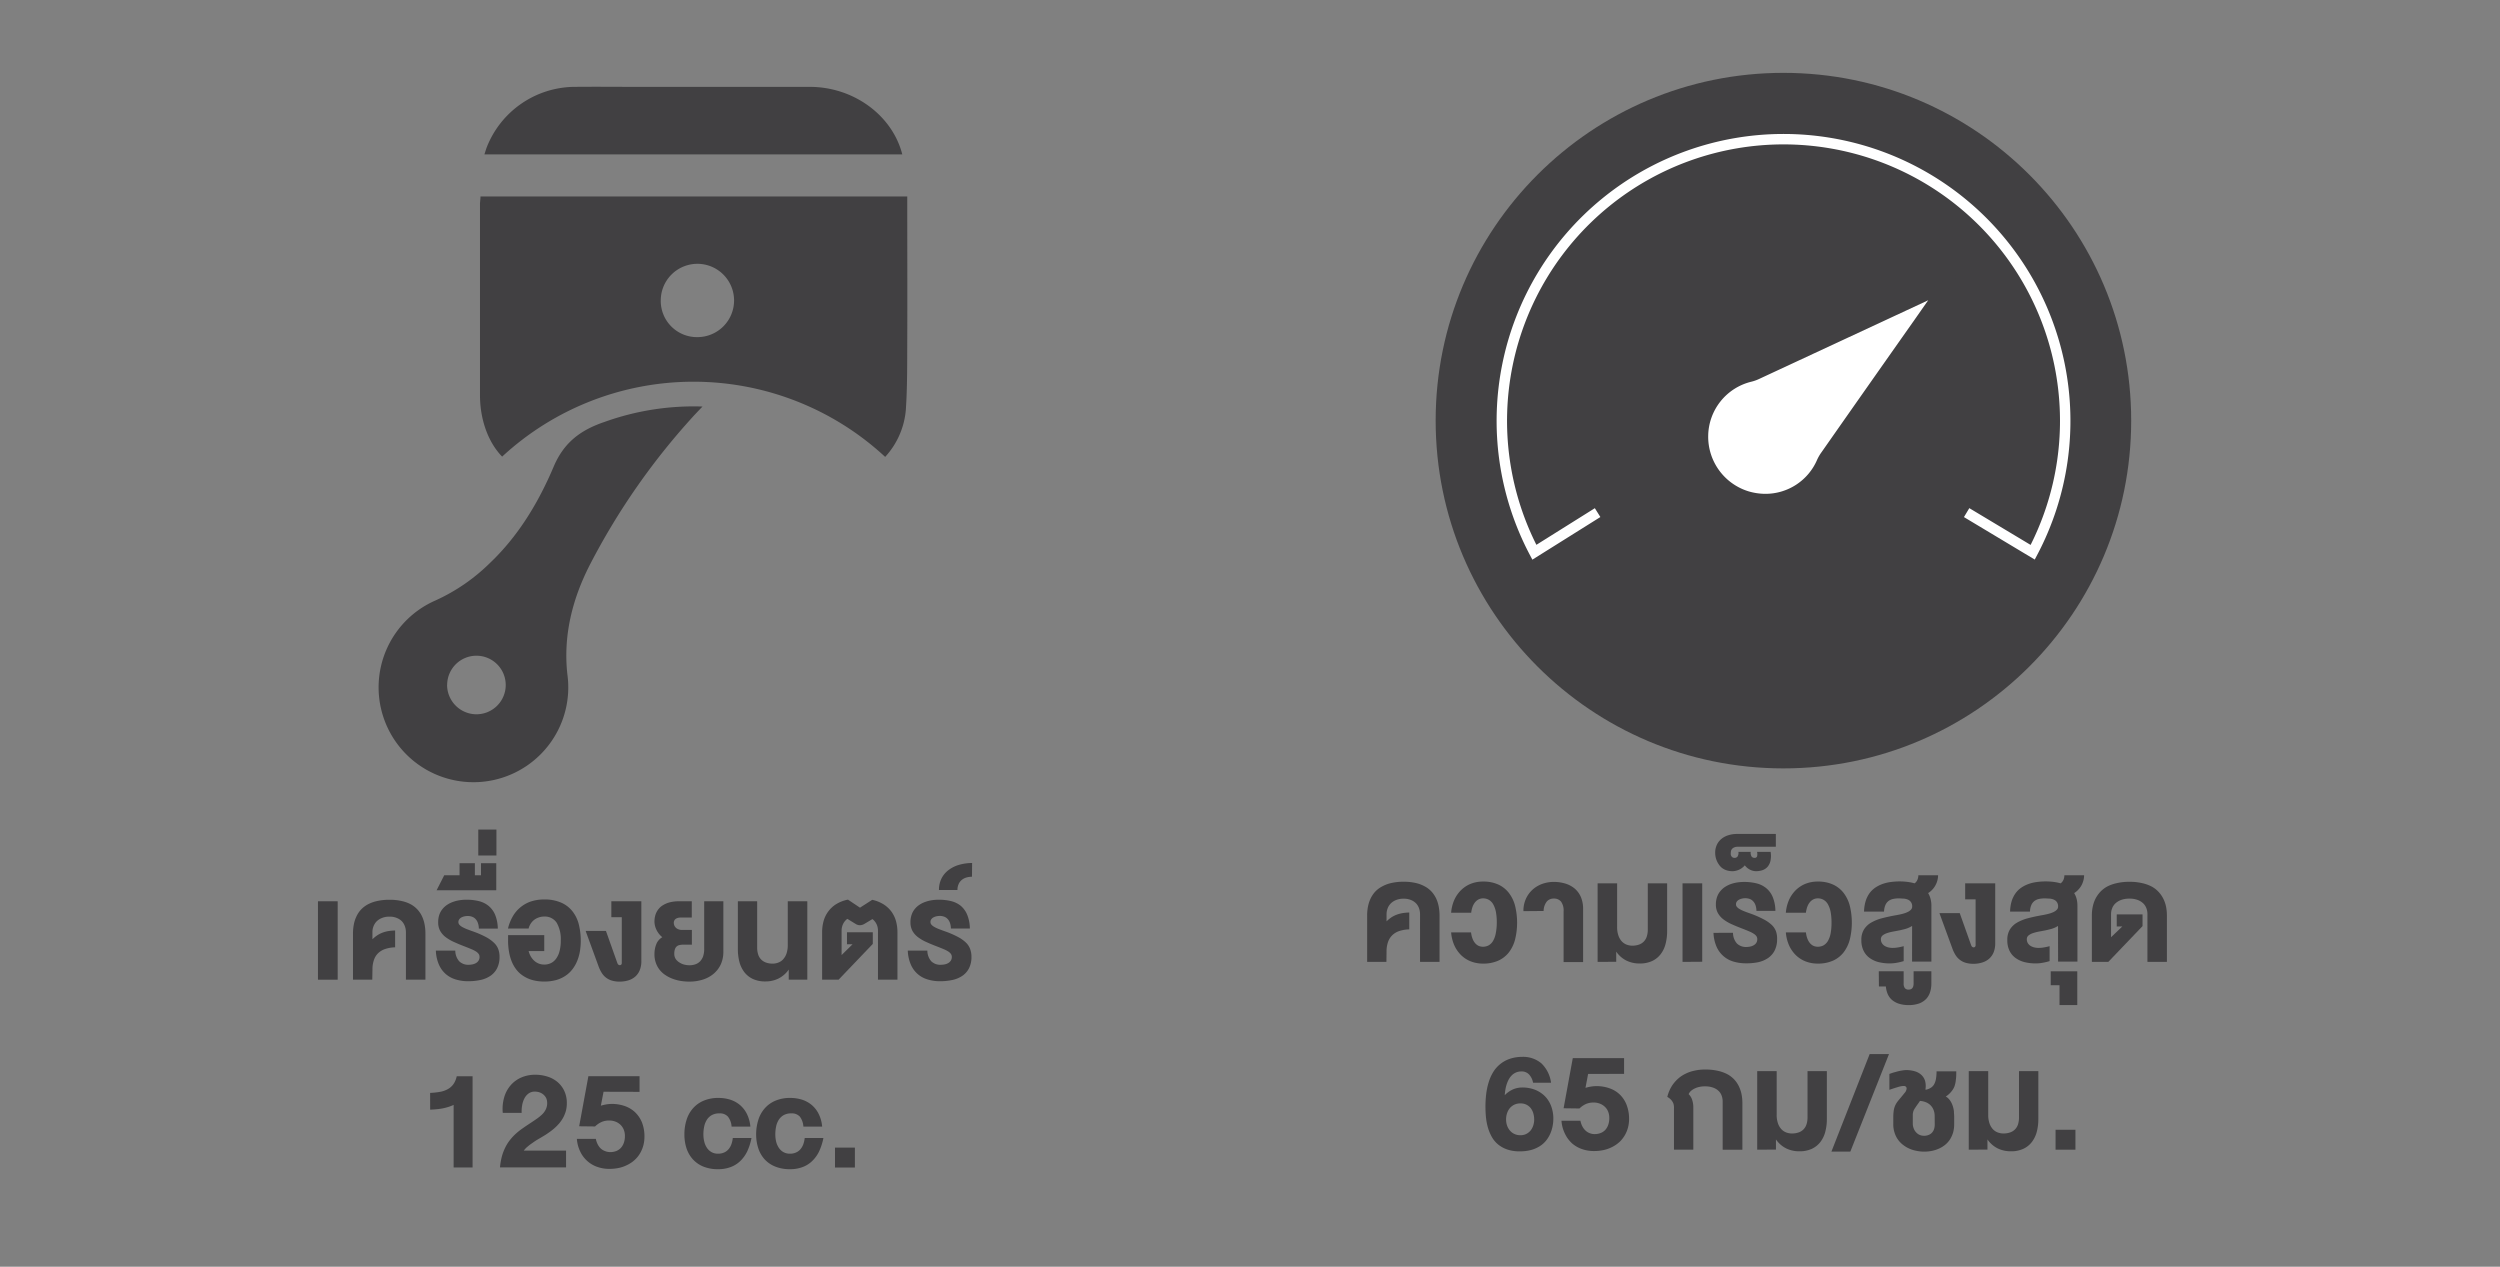 <svg id="Layer_1" data-name="Layer 1" xmlns="http://www.w3.org/2000/svg" viewBox="0 0 718.87 364.24"><rect x="0" y="0" width="718.87" height="364.24" fill="#808080" stroke="none"/><defs><style>.cls-1{fill:#414042;}.cls-2{fill:none;stroke:#fff;stroke-miterlimit:10;stroke-width:3px;}.cls-3{fill:#fff;}</style></defs><path class="cls-1" d="M91.43,281.71V259.16H97.1v22.55Z"/><path class="cls-1" d="M107.05,281.71H101.5V268.4a13.15,13.15,0,0,1,.22-2.43,9.23,9.23,0,0,1,.7-2.29,7.84,7.84,0,0,1,1.27-2,7.76,7.76,0,0,1,2-1.58,10.07,10.07,0,0,1,2.71-1,15.48,15.48,0,0,1,3.59-.37,15.21,15.21,0,0,1,3.56.37,9.93,9.93,0,0,1,2.69,1,7.6,7.6,0,0,1,1.93,1.58,7.84,7.84,0,0,1,1.27,2,10.12,10.12,0,0,1,.68,2.29,14.07,14.07,0,0,1,.21,2.43v13.31h-5.61V268a4.9,4.9,0,0,0-.27-1.58,4.14,4.14,0,0,0-.82-1.44,4.37,4.37,0,0,0-1.47-1,5.22,5.22,0,0,0-2.17-.4,5.47,5.47,0,0,0-2.2.4,4.64,4.64,0,0,0-1.53,1,4.3,4.3,0,0,0-.88,1.44,4.45,4.45,0,0,0-.29,1.58v2.09a8.84,8.84,0,0,1,1.31-1.08,7.32,7.32,0,0,1,1.49-.79,8.94,8.94,0,0,1,1.73-.48,13.92,13.92,0,0,1,2-.18v4.84a9.83,9.83,0,0,0-3,.53,5.33,5.33,0,0,0-2,1.27,5,5,0,0,0-1.15,2,8.22,8.22,0,0,0-.37,2.57Z"/><path class="cls-1" d="M130.92,273.34a4.66,4.66,0,0,0,1.13,3.08,3.73,3.73,0,0,0,2.78,1,5.68,5.68,0,0,0,1-.11,3.4,3.4,0,0,0,1-.36,2.31,2.31,0,0,0,.76-.7,1.87,1.87,0,0,0,.3-1.09,1.44,1.44,0,0,0-.25-.85,2.82,2.82,0,0,0-.77-.71,8.76,8.76,0,0,0-1.31-.67q-.78-.33-1.86-.75c-1.08-.41-2.09-.82-3-1.24a12.48,12.48,0,0,1-2.46-1.4,6,6,0,0,1-1.65-1.83,5,5,0,0,1-.59-2.51,6.56,6.56,0,0,1,.32-2.15,5.46,5.46,0,0,1,.92-1.66,5.9,5.9,0,0,1,1.36-1.23,7.59,7.59,0,0,1,1.69-.83,9.76,9.76,0,0,1,1.88-.47,13,13,0,0,1,2-.15,15,15,0,0,1,3.51.4,7.14,7.14,0,0,1,2.79,1.36,6.71,6.71,0,0,1,1.89,2.55,10.79,10.79,0,0,1,.78,4h-5.45a5,5,0,0,0-.29-1.67,3.1,3.1,0,0,0-.7-1.13,2.57,2.57,0,0,0-1-.63,3.67,3.67,0,0,0-1.19-.2,4.9,4.9,0,0,0-.93.1,3.53,3.53,0,0,0-.88.31,1.8,1.8,0,0,0-.64.55,1.27,1.27,0,0,0-.25.8,1.17,1.17,0,0,0,.23.69,2.73,2.73,0,0,0,.72.62,9.36,9.36,0,0,0,1.27.63c.53.21,1.16.45,1.9.71a26.6,26.6,0,0,1,3.81,1.65,10.13,10.13,0,0,1,2.36,1.7,4.82,4.82,0,0,1,1.2,1.85,6.25,6.25,0,0,1,.34,2.1,7.08,7.08,0,0,1-.7,3.31,5.76,5.76,0,0,1-1.91,2.18,8,8,0,0,1-2.87,1.2,16.59,16.59,0,0,1-3.54.36,12.08,12.08,0,0,1-3.52-.49,7.85,7.85,0,0,1-2.88-1.54,7.65,7.65,0,0,1-2-2.73,11,11,0,0,1-.89-4.05Z"/><path class="cls-1" d="M127.74,251.68h4.4v-3.46h4.41v3.46h1.76v-3.46h4.39V256H125.54Z"/><path class="cls-1" d="M137.53,238.54h5.22V246h-5.22Z"/><path class="cls-1" d="M156.5,263.55a4.71,4.71,0,0,0-1.55.25,4.58,4.58,0,0,0-1.32.68,4.34,4.34,0,0,0-1,1.08A4.51,4.51,0,0,0,152,267h-5.93a13,13,0,0,1,1.32-3.39,9.47,9.47,0,0,1,2.17-2.64,9.59,9.59,0,0,1,3-1.72,12,12,0,0,1,3.92-.61,11.77,11.77,0,0,1,4.9.92,8.35,8.35,0,0,1,3.25,2.51,10,10,0,0,1,1.81,3.76,19.39,19.39,0,0,1,.31,7.73,13,13,0,0,1-.79,2.78,10.18,10.18,0,0,1-1.37,2.38,8.24,8.24,0,0,1-2,1.87,9.33,9.33,0,0,1-2.67,1.22,12.67,12.67,0,0,1-3.39.43,12.87,12.87,0,0,1-3.43-.43,9.33,9.33,0,0,1-2.67-1.21,7.9,7.9,0,0,1-2-1.85,10.41,10.41,0,0,1-1.33-2.38,13.61,13.61,0,0,1-.75-2.79,18.09,18.09,0,0,1-.25-3.07V268.9h10.4v4.57h-4.5a6.54,6.54,0,0,0,.64,1.58,5.23,5.23,0,0,0,1,1.23,4.3,4.3,0,0,0,1.29.8,4.43,4.43,0,0,0,1.57.28,4.32,4.32,0,0,0,2-.46,4.16,4.16,0,0,0,1.49-1.35,6.33,6.33,0,0,0,.93-2.15,11.68,11.68,0,0,0,.33-2.92,9.41,9.41,0,0,0-1.18-5.15A4.07,4.07,0,0,0,156.5,263.55Z"/><path class="cls-1" d="M177.52,276.93a1.22,1.22,0,0,0,.3.46.59.59,0,0,0,.42.14.53.53,0,0,0,.4-.17.57.57,0,0,0,.15-.38V263.73h-3v-4.57h8.63v17.16a6.86,6.86,0,0,1-.48,2.7,5,5,0,0,1-1.32,1.84,5.4,5.4,0,0,1-2,1.06,8.3,8.3,0,0,1-2.43.34,7.53,7.53,0,0,1-2.3-.31,5,5,0,0,1-1.7-.89,5.16,5.16,0,0,1-1.22-1.4,10,10,0,0,1-.88-1.86l-3.69-10.11h5.84Z"/><path class="cls-1" d="M188.19,265.05a6.53,6.53,0,0,1,.31-2.07,5.15,5.15,0,0,1,.83-1.54,4.79,4.79,0,0,1,1.2-1.09,7.36,7.36,0,0,1,1.44-.7,8.33,8.33,0,0,1,1.55-.37,9.84,9.84,0,0,1,1.49-.12h3.91v4.68h-3.19a3,3,0,0,0-.89.12,1.74,1.74,0,0,0-.62.33,1.21,1.21,0,0,0-.35.47,1.37,1.37,0,0,0-.12.55,2.21,2.21,0,0,0,.14.78,2,2,0,0,0,.43.65,2,2,0,0,0,.69.45,3,3,0,0,0,.94.22h3v4.23h-2.75a4.67,4.67,0,0,0-.87.13,1.67,1.67,0,0,0-.74.37,1.81,1.81,0,0,0-.51.79,3.87,3.87,0,0,0-.19,1.35,2.65,2.65,0,0,0,.37,1.41,3.31,3.31,0,0,0,1,1,4.8,4.8,0,0,0,1.39.65,6.12,6.12,0,0,0,1.6.22,5.12,5.12,0,0,0,1.69-.27,3.56,3.56,0,0,0,1.34-.83,4,4,0,0,0,.89-1.45,6.41,6.41,0,0,0,.32-2.13V259.16H208v14.47a8.68,8.68,0,0,1-.77,3.74,7.81,7.81,0,0,1-2.11,2.7,9,9,0,0,1-3.11,1.64,12.76,12.76,0,0,1-3.81.55,15.75,15.75,0,0,1-2.48-.2,11.85,11.85,0,0,1-2.34-.63,10,10,0,0,1-2.06-1.06,7.12,7.12,0,0,1-1.64-1.5,6.74,6.74,0,0,1-1.09-2,7.05,7.05,0,0,1-.4-2.46,7.6,7.6,0,0,1,.53-2.92,4,4,0,0,1,1.73-2,6.07,6.07,0,0,1-1.69-2.13,5.94,5.94,0,0,1-.43-1.2A5.42,5.42,0,0,1,188.19,265.05Z"/><path class="cls-1" d="M226.8,281.71V278.8a8,8,0,0,1-2.94,2.57,8.4,8.4,0,0,1-3.78.84,8.25,8.25,0,0,1-3.65-.74,6.65,6.65,0,0,1-2.45-2,8.31,8.31,0,0,1-1.38-2.94,14.81,14.81,0,0,1-.43-3.58V259.16h5.55v13.31a6.59,6.59,0,0,0,.26,1.89,3.6,3.6,0,0,0,.8,1.45,3.64,3.64,0,0,0,1.4.94,5.5,5.5,0,0,0,2,.34,4.51,4.51,0,0,0,1.56-.28,3.5,3.5,0,0,0,1.4-.91,4.67,4.67,0,0,0,1-1.66,7.45,7.45,0,0,0,.38-2.53V259.16h5.62v22.55Z"/><path class="cls-1" d="M242,267.57v7.05l3.14-3.09h-1.59v-3.46h7.42v3.35l-9.84,10.29h-4.73V268a12.33,12.33,0,0,1,.38-3,8.41,8.41,0,0,1,1.27-2.75,8.17,8.17,0,0,1,2.29-2.2,10,10,0,0,1,3.49-1.36l3.46,2.31,3.52-2.26a10.32,10.32,0,0,1,3.38,1.38,8.33,8.33,0,0,1,2.25,2.17,8.72,8.72,0,0,1,1.24,2.72,12.25,12.25,0,0,1,.38,3v13.7h-5.6V267.57a4.37,4.37,0,0,0-.38-1.77,4,4,0,0,0-1.22-1.52l-2.36,1.42a2.74,2.74,0,0,1-1.15.34,2.24,2.24,0,0,1-1.27-.34l-2.43-1.49a4,4,0,0,0-1.26,1.56A4.42,4.42,0,0,0,242,267.57Z"/><path class="cls-1" d="M266.66,273.34a4.66,4.66,0,0,0,1.13,3.08,3.73,3.73,0,0,0,2.78,1,5.88,5.88,0,0,0,1.06-.11,3.43,3.43,0,0,0,1-.36,2.31,2.31,0,0,0,.76-.7,1.87,1.87,0,0,0,.3-1.09,1.44,1.44,0,0,0-.25-.85,2.82,2.82,0,0,0-.77-.71,8.76,8.76,0,0,0-1.31-.67q-.78-.33-1.86-.75c-1.08-.41-2.09-.82-3-1.24a12.48,12.48,0,0,1-2.46-1.4,6,6,0,0,1-1.65-1.83,5.09,5.09,0,0,1-.59-2.51,6.56,6.56,0,0,1,.33-2.15,5.24,5.24,0,0,1,.91-1.66,5.9,5.9,0,0,1,1.36-1.23,7.59,7.59,0,0,1,1.69-.83,9.76,9.76,0,0,1,1.88-.47,13,13,0,0,1,2-.15,14.9,14.9,0,0,1,3.51.4,7.14,7.14,0,0,1,2.79,1.36A6.71,6.71,0,0,1,278.1,263a10.79,10.79,0,0,1,.78,4h-5.45a5,5,0,0,0-.29-1.67,3,3,0,0,0-.7-1.13,2.57,2.57,0,0,0-1-.63,3.67,3.67,0,0,0-1.19-.2,5,5,0,0,0-.93.1,3.53,3.53,0,0,0-.88.31,1.8,1.8,0,0,0-.64.55,1.27,1.27,0,0,0-.25.8,1.17,1.17,0,0,0,.23.69,2.73,2.73,0,0,0,.72.62,9.36,9.36,0,0,0,1.27.63c.53.21,1.16.45,1.9.71a26.6,26.6,0,0,1,3.81,1.65,9.92,9.92,0,0,1,2.36,1.7A4.82,4.82,0,0,1,279,273a6.25,6.25,0,0,1,.34,2.1,7.08,7.08,0,0,1-.7,3.31,5.76,5.76,0,0,1-1.91,2.18,8,8,0,0,1-2.87,1.2,16.59,16.59,0,0,1-3.54.36,12.08,12.08,0,0,1-3.52-.49,7.85,7.85,0,0,1-2.88-1.54,7.65,7.65,0,0,1-2-2.73,11.21,11.21,0,0,1-.89-4.05Z"/><path class="cls-1" d="M279.49,252.11a5.47,5.47,0,0,0-1.79.28,3.57,3.57,0,0,0-1.31.78,3.21,3.21,0,0,0-.8,1.2,4.06,4.06,0,0,0-.28,1.54H270a7.21,7.21,0,0,1,.71-3.27,6.91,6.91,0,0,1,2-2.42,9.17,9.17,0,0,1,3-1.52,14,14,0,0,1,3.82-.55Z"/><path class="cls-1" d="M123.68,314.26a20.31,20.31,0,0,0,2.72-.28,7.18,7.18,0,0,0,2.25-.74,5,5,0,0,0,1.68-1.42,6,6,0,0,0,1-2.35h4.56v26.24h-5.45v-18a13.59,13.59,0,0,1-1.52.59,14.82,14.82,0,0,1-1.56.4,16.91,16.91,0,0,1-1.72.25c-.6.06-1.25.1-1.95.13Z"/><path class="cls-1" d="M144.57,320a12,12,0,0,1,.38-4.36,9.18,9.18,0,0,1,1.8-3.47,8.59,8.59,0,0,1,3.06-2.3,9.89,9.89,0,0,1,4.11-.83,11.3,11.3,0,0,1,3.53.54,8.36,8.36,0,0,1,2.89,1.58,7.45,7.45,0,0,1,1.94,2.58,8.14,8.14,0,0,1,.71,3.5,8.36,8.36,0,0,1-.28,2.23,9.65,9.65,0,0,1-.78,1.92,10.52,10.52,0,0,1-1.14,1.65,15.31,15.31,0,0,1-1.39,1.4,17,17,0,0,1-1.53,1.19c-.52.36-1,.7-1.52,1s-1.12.68-1.69,1-1.11.71-1.63,1.07-1,.73-1.41,1.08a5.65,5.65,0,0,0-1,1.07h12.15v4.83h-19a19,19,0,0,1,.56-3.22,14.43,14.43,0,0,1,1-2.58,11.88,11.88,0,0,1,1.3-2.06,15.21,15.21,0,0,1,1.52-1.66,19.38,19.38,0,0,1,1.67-1.38c.57-.41,1.15-.81,1.73-1.2,1-.66,1.9-1.25,2.63-1.76a13,13,0,0,0,1.82-1.48,5,5,0,0,0,1-1.47,4.09,4.09,0,0,0,.34-1.72,3.4,3.4,0,0,0-.28-1.38,3.32,3.32,0,0,0-.77-1,3.62,3.62,0,0,0-1.13-.66,4.26,4.26,0,0,0-1.39-.22,2.94,2.94,0,0,0-1.75.52,4,4,0,0,0-1.2,1.38,6.59,6.59,0,0,0-.67,2A10,10,0,0,0,150,320Z"/><path class="cls-1" d="M173.55,313.93l-.77,4a14.79,14.79,0,0,1,1.55-.36,10.09,10.09,0,0,1,1.6-.14,11.23,11.23,0,0,1,3.66.59,8.27,8.27,0,0,1,3,1.78,8.39,8.39,0,0,1,2,2.95,11,11,0,0,1,.72,4.15,9.51,9.51,0,0,1-.28,2.32,9,9,0,0,1-.84,2.16,8.22,8.22,0,0,1-1.4,1.88,8.42,8.42,0,0,1-2,1.5,10.26,10.26,0,0,1-2.51,1,12.9,12.9,0,0,1-3.08.35,10.38,10.38,0,0,1-3.41-.56,8.46,8.46,0,0,1-4.91-4.35,9.89,9.89,0,0,1-1-3.73h5.45a5.89,5.89,0,0,0,.52,1.55,4.38,4.38,0,0,0,.88,1.22A3.78,3.78,0,0,0,174,331a3.87,3.87,0,0,0,1.51.28,4.62,4.62,0,0,0,1.63-.28,3.68,3.68,0,0,0,1.33-.86,4.23,4.23,0,0,0,.89-1.46,5.84,5.84,0,0,0,.33-2.07,4.78,4.78,0,0,0-.32-1.75,4.11,4.11,0,0,0-.92-1.4,4.34,4.34,0,0,0-1.43-.92,5,5,0,0,0-1.84-.34,5.35,5.35,0,0,0-2.21.43,6.53,6.53,0,0,0-1.86,1.28l-4.57-.05,2.65-14.41H183.9v4.51Z"/><path class="cls-1" d="M209.32,321.09a3.07,3.07,0,0,0-2.44-.94,4.41,4.41,0,0,0-2.23.51,4.14,4.14,0,0,0-1.42,1.37,6,6,0,0,0-.75,1.94,11,11,0,0,0-.22,2.22,8.61,8.61,0,0,0,.23,2,5.43,5.43,0,0,0,.73,1.78,3.91,3.91,0,0,0,1.31,1.28,3.74,3.74,0,0,0,2,.49,4.17,4.17,0,0,0,1.59-.3,3.5,3.5,0,0,0,1.26-.86,4.56,4.56,0,0,0,.88-1.42,7.6,7.6,0,0,0,.45-1.93h5.38a16.51,16.51,0,0,1-1.19,3.77,9.72,9.72,0,0,1-2,2.82,8,8,0,0,1-2.78,1.76,10,10,0,0,1-3.63.62,11.07,11.07,0,0,1-4.24-.75,8.37,8.37,0,0,1-3-2.07,8.85,8.85,0,0,1-1.84-3.17,12.66,12.66,0,0,1-.61-4,13.59,13.59,0,0,1,.59-4.1,9.08,9.08,0,0,1,1.81-3.34,8.42,8.42,0,0,1,3.07-2.24,10.65,10.65,0,0,1,4.37-.82,11.06,11.06,0,0,1,3.34.5,8.24,8.24,0,0,1,2.79,1.53,8.15,8.15,0,0,1,2,2.57,10.35,10.35,0,0,1,1,3.64h-5.4A5.2,5.2,0,0,0,209.32,321.09Z"/><path class="cls-1" d="M230,321.09a3.09,3.09,0,0,0-2.44-.94,4.41,4.41,0,0,0-2.23.51,4.14,4.14,0,0,0-1.42,1.37,6,6,0,0,0-.75,1.94,11,11,0,0,0-.22,2.22,9.17,9.17,0,0,0,.22,2,5.67,5.67,0,0,0,.74,1.78,3.91,3.91,0,0,0,1.31,1.28,3.72,3.72,0,0,0,2,.49,4.08,4.08,0,0,0,1.58-.3,3.45,3.45,0,0,0,1.27-.86,4.76,4.76,0,0,0,.88-1.42,7.6,7.6,0,0,0,.45-1.93h5.38a16.51,16.51,0,0,1-1.2,3.77,9.35,9.35,0,0,1-2,2.82,7.85,7.85,0,0,1-2.77,1.76,10,10,0,0,1-3.63.62,11.07,11.07,0,0,1-4.24-.75,8.41,8.41,0,0,1-3.05-2.07,8.83,8.83,0,0,1-1.83-3.17,12.66,12.66,0,0,1-.62-4,13.59,13.59,0,0,1,.6-4.1,9.08,9.08,0,0,1,1.81-3.34,8.34,8.34,0,0,1,3.07-2.24,10.62,10.62,0,0,1,4.37-.82,11.06,11.06,0,0,1,3.34.5,8.24,8.24,0,0,1,2.79,1.53,8,8,0,0,1,2,2.57,10.15,10.15,0,0,1,1,3.64h-5.4A5.28,5.28,0,0,0,230,321.09Z"/><path class="cls-1" d="M245.82,330v5.72H240.1V330Z"/><path class="cls-1" d="M144.39,131.3a81.06,81.06,0,0,1,110.14.08A22.82,22.82,0,0,0,260.46,118c.46-6.63.39-13.3.42-20,.05-12.92,0-25.85,0-38.77V56.5H138.16c0,.77-.14,1.53-.14,2.29q0,27.36,0,54.72C138,120.67,140.39,127.2,144.39,131.3ZM190,86.38a10.54,10.54,0,1,1,10.5,10.56A10.41,10.41,0,0,1,190,86.38Z"/><path class="cls-1" d="M202,116.9a75.84,75.84,0,0,0-28.19,4.43c-6.71,2.28-11.59,5.77-14.58,12.8-4.35,10.28-10.12,19.94-18.38,27.79a54,54,0,0,1-15.58,10.72A27.27,27.27,0,1,0,163.16,194c-1.26-11.12,1.38-21.65,6.4-31.49A198.13,198.13,0,0,1,200,119Zm-73.42,80a8.42,8.42,0,1,1,8.38,8.49A8.46,8.46,0,0,1,128.56,196.89Z"/><path class="cls-1" d="M259.45,44.4c-2.86-11.25-14-19.4-26.53-19.42-16.26,0-32.52,0-48.78,0-6.42,0-12.85-.07-19.27,0A27.36,27.36,0,0,0,140,42.26c-.25.65-.44,1.33-.71,2.14Z"/><path class="cls-1" d="M398.66,276.59h-5.54V263.28a14.1,14.1,0,0,1,.21-2.44,10,10,0,0,1,.7-2.29,8.26,8.26,0,0,1,1.27-2,7.35,7.35,0,0,1,2-1.58,10,10,0,0,1,2.72-1.05,15.36,15.36,0,0,1,3.58-.38,15.12,15.12,0,0,1,3.56.38,9.8,9.8,0,0,1,2.69,1.05,7.41,7.41,0,0,1,1.94,1.58,8.22,8.22,0,0,1,1.26,2,9.92,9.92,0,0,1,.68,2.29,14.1,14.1,0,0,1,.21,2.44v13.31h-5.61V262.84a5.17,5.17,0,0,0-.26-1.58,4.08,4.08,0,0,0-.83-1.44,4.23,4.23,0,0,0-1.46-1,5.31,5.31,0,0,0-2.18-.4,5.47,5.47,0,0,0-2.2.4,4.5,4.5,0,0,0-1.52,1,4.08,4.08,0,0,0-.89,1.44,4.68,4.68,0,0,0-.29,1.58v2.09a9.59,9.59,0,0,1,1.31-1.09,7.81,7.81,0,0,1,1.49-.78,8.94,8.94,0,0,1,1.73-.48,14,14,0,0,1,2-.19v4.85a9.84,9.84,0,0,0-3,.52,5.23,5.23,0,0,0-2,1.28,5,5,0,0,0-1.16,2,8.2,8.2,0,0,0-.37,2.56Z"/><path class="cls-1" d="M430.4,265.31a16.58,16.58,0,0,0-.26-3.11,7.21,7.21,0,0,0-.78-2.18,3.42,3.42,0,0,0-1.25-1.28,3.31,3.31,0,0,0-1.67-.42,2.78,2.78,0,0,0-1.21.27,3.06,3.06,0,0,0-1,.77,4.44,4.44,0,0,0-.76,1.29,7.43,7.43,0,0,0-.43,1.8h-5.77a11.32,11.32,0,0,1,.88-3.61,9.31,9.31,0,0,1,1.92-2.83,8.68,8.68,0,0,1,2.8-1.86,9.43,9.43,0,0,1,3.58-.66,10.28,10.28,0,0,1,4.36.85,8.16,8.16,0,0,1,3.06,2.41,10.39,10.39,0,0,1,1.79,3.72,20.44,20.44,0,0,1,0,9.67,10.39,10.39,0,0,1-1.79,3.72,8.08,8.08,0,0,1-3.06,2.38,10.44,10.44,0,0,1-4.36.84,9.43,9.43,0,0,1-3.58-.66,8.32,8.32,0,0,1-2.8-1.84,9.36,9.36,0,0,1-1.92-2.84,11.37,11.37,0,0,1-.88-3.63H423a7.46,7.46,0,0,0,.43,1.83,4.44,4.44,0,0,0,.76,1.29,3,3,0,0,0,1,.76,3.07,3.07,0,0,0,1.21.24,3.41,3.41,0,0,0,1.67-.4,3.51,3.51,0,0,0,1.25-1.26,6.79,6.79,0,0,0,.78-2.16A16.32,16.32,0,0,0,430.4,265.31Z"/><path class="cls-1" d="M438.06,262a8.29,8.29,0,0,1,.74-3.61,8,8,0,0,1,1.95-2.63,8.5,8.5,0,0,1,2.78-1.62,9.77,9.77,0,0,1,3.22-.55,11.5,11.5,0,0,1,3.33.47,7.68,7.68,0,0,1,2.7,1.43,6.69,6.69,0,0,1,1.79,2.43,8.59,8.59,0,0,1,.65,3.47v15.25h-5.61V262.07a4.35,4.35,0,0,0-.74-2.82,2.6,2.6,0,0,0-2.12-.87,2.54,2.54,0,0,0-2,.89,4.53,4.53,0,0,0-.89,2.68Z"/><path class="cls-1" d="M459.39,276.59V254H465v12.54a7.16,7.16,0,0,0,.39,2.53,4.7,4.7,0,0,0,1,1.67,3.76,3.76,0,0,0,1.4.91,4.77,4.77,0,0,0,1.57.28,5.71,5.71,0,0,0,2-.34,3.6,3.6,0,0,0,1.4-.94,3.76,3.76,0,0,0,.8-1.46,6.47,6.47,0,0,0,.26-1.88V254h5.56v13.8a14.22,14.22,0,0,1-.44,3.58,8.15,8.15,0,0,1-1.38,2.94,6.67,6.67,0,0,1-2.45,2,8.29,8.29,0,0,1-3.66.73,8.51,8.51,0,0,1-3.77-.83,7.88,7.88,0,0,1-2.94-2.58v2.92Z"/><path class="cls-1" d="M483.81,276.59V254h5.66v22.55Z"/><path class="cls-1" d="M498.32,268.22a4.68,4.68,0,0,0,1.13,3.08,3.73,3.73,0,0,0,2.78,1,4.94,4.94,0,0,0,1-.11,3.34,3.34,0,0,0,1-.36,2.22,2.22,0,0,0,.77-.69,1.89,1.89,0,0,0,.3-1.09,1.47,1.47,0,0,0-.25-.86,2.72,2.72,0,0,0-.78-.7,7.4,7.4,0,0,0-1.3-.67c-.52-.23-1.14-.48-1.86-.76-1.08-.41-2.1-.82-3-1.23a12.2,12.2,0,0,1-2.46-1.4,6.1,6.1,0,0,1-1.65-1.84,4.93,4.93,0,0,1-.6-2.51,6.5,6.5,0,0,1,.33-2.14,5.46,5.46,0,0,1,.92-1.66,5.9,5.9,0,0,1,1.36-1.23,8.24,8.24,0,0,1,1.68-.84,10.88,10.88,0,0,1,1.89-.47,14.9,14.9,0,0,1,5.47.26,7.14,7.14,0,0,1,2.79,1.36,6.56,6.56,0,0,1,1.89,2.55,10.71,10.71,0,0,1,.78,4h-5.45a5.06,5.06,0,0,0-.29-1.68,3.06,3.06,0,0,0-.7-1.12,2.49,2.49,0,0,0-1-.64,4,4,0,0,0-1.19-.19,4.36,4.36,0,0,0-.94.1,3.6,3.6,0,0,0-.87.31,1.88,1.88,0,0,0-.64.54,1.32,1.32,0,0,0-.25.81,1.06,1.06,0,0,0,.23.68,2.48,2.48,0,0,0,.71.62,8,8,0,0,0,1.28.63c.52.22,1.16.45,1.9.71a27.69,27.69,0,0,1,3.81,1.66A10.12,10.12,0,0,1,509.5,266a4.93,4.93,0,0,1,1.2,1.86A6.25,6.25,0,0,1,511,270a7.08,7.08,0,0,1-.7,3.31,5.85,5.85,0,0,1-1.91,2.18,8.17,8.17,0,0,1-2.87,1.2A16.62,16.62,0,0,1,502,277a12.4,12.4,0,0,1-3.51-.49,7.61,7.61,0,0,1-4.89-4.27,11.1,11.1,0,0,1-.89-4Z"/><path class="cls-1" d="M497.68,245.34a2,2,0,0,0,0,.38,1.38,1.38,0,0,0,.15.43,1.13,1.13,0,0,0,.33.36.9.9,0,0,0,.57.16,1,1,0,0,0,.91-.4,2,2,0,0,0,.24-1.31h3.53a2.11,2.11,0,0,0,.24,1.31,1,1,0,0,0,.86.4.68.68,0,0,0,.73-.42,2.74,2.74,0,0,0,0-1.29h3.9a7,7,0,0,1-.06,2.63,3.85,3.85,0,0,1-.87,1.71,3.42,3.42,0,0,1-1.45.93,6,6,0,0,1-1.8.28,3.84,3.84,0,0,1-1-.14,4.36,4.36,0,0,1-.91-.38,4.17,4.17,0,0,1-.76-.54,4.75,4.75,0,0,1-.58-.63,3.7,3.7,0,0,1-.66.65,4,4,0,0,1-.84.54,5.36,5.36,0,0,1-1,.36,4.15,4.15,0,0,1-1,.14,5.43,5.43,0,0,1-1.69-.24,4.52,4.52,0,0,1-1.3-.65,4.45,4.45,0,0,1-.94-1,6.12,6.12,0,0,1-.62-1.11,5.43,5.43,0,0,1-.35-1.15,6,6,0,0,1-.11-1.07,5.38,5.38,0,0,1,.52-2.46,5,5,0,0,1,1.39-1.7,5.92,5.92,0,0,1,2-1,8.18,8.18,0,0,1,2.32-.33h11.21v3.68H499.81a2.74,2.74,0,0,0-1.17.2,1.63,1.63,0,0,0-.64.48,1.49,1.49,0,0,0-.27.59A4,4,0,0,0,497.68,245.34Z"/><path class="cls-1" d="M526.65,265.31a16.58,16.58,0,0,0-.26-3.11,7.21,7.21,0,0,0-.78-2.18,3.42,3.42,0,0,0-1.25-1.28,3.31,3.31,0,0,0-1.67-.42,2.78,2.78,0,0,0-1.21.27,3.06,3.06,0,0,0-1,.77,4.44,4.44,0,0,0-.76,1.29,7.43,7.43,0,0,0-.43,1.8h-5.77a11.32,11.32,0,0,1,.88-3.61,9.31,9.31,0,0,1,1.92-2.83,8.68,8.68,0,0,1,2.8-1.86,9.43,9.43,0,0,1,3.58-.66,10.28,10.28,0,0,1,4.36.85,8.16,8.16,0,0,1,3.06,2.41,10.39,10.39,0,0,1,1.79,3.72,20.44,20.44,0,0,1,0,9.67,10.39,10.39,0,0,1-1.79,3.72,8.08,8.08,0,0,1-3.06,2.38,10.44,10.44,0,0,1-4.36.84,9.43,9.43,0,0,1-3.58-.66,8.32,8.32,0,0,1-2.8-1.84,9.36,9.36,0,0,1-1.92-2.84,11.37,11.37,0,0,1-.88-3.63h5.77a7.46,7.46,0,0,0,.43,1.83,4.44,4.44,0,0,0,.76,1.29,3,3,0,0,0,1,.76,3.07,3.07,0,0,0,1.21.24,3.41,3.41,0,0,0,1.67-.4,3.51,3.51,0,0,0,1.25-1.26,6.79,6.79,0,0,0,.78-2.16A16.32,16.32,0,0,0,526.65,265.31Z"/><path class="cls-1" d="M549.82,266.25a7.42,7.42,0,0,1-1.85.84c-.62.17-1.2.31-1.72.42l-1.94.37a12.21,12.21,0,0,0-1.74.45,4,4,0,0,0-1.25.67,1.33,1.33,0,0,0-.47,1.05,2.12,2.12,0,0,0,.31,1.18,2.39,2.39,0,0,0,.8.78,3.76,3.76,0,0,0,1.09.43,5.53,5.53,0,0,0,1.21.13,9.54,9.54,0,0,0,1.39-.12,16.51,16.51,0,0,0,1.75-.38v4.3a18.71,18.71,0,0,1-2.09.49,11.51,11.51,0,0,1-1.92.17,13.1,13.1,0,0,1-3.13-.36,7.53,7.53,0,0,1-2.6-1.17,5.56,5.56,0,0,1-1.77-2.07,6.73,6.73,0,0,1-.66-3.12,5.63,5.63,0,0,1,.73-3,5.85,5.85,0,0,1,2.06-2,12.5,12.5,0,0,1,3.23-1.29c1.26-.33,2.67-.63,4.22-.9.54-.1,1.08-.21,1.6-.35a7.62,7.62,0,0,0,1.4-.49,3.33,3.33,0,0,0,1-.68,1.3,1.3,0,0,0,.37-.91,2,2,0,0,0-1.22-2,3.83,3.83,0,0,0-1.22-.3c-.45,0-.91-.06-1.36-.06a7.83,7.83,0,0,0-1.67.16,3.31,3.31,0,0,0-1.32.58,3,3,0,0,0-.9,1.16,5.21,5.21,0,0,0-.4,1.9H536a11.28,11.28,0,0,1,.46-3,7.85,7.85,0,0,1,1.09-2.25,7,7,0,0,1,1.64-1.61,9.31,9.31,0,0,1,2.06-1.06,11.14,11.14,0,0,1,2.39-.58,19,19,0,0,1,2.65-.18,19.38,19.38,0,0,1,2.15.13,13.68,13.68,0,0,1,2.08.42,1.83,1.83,0,0,0,.5-.46,2.32,2.32,0,0,0,.34-.59,3,3,0,0,0,.2-.65,3.31,3.31,0,0,0,.06-.61h5.67a5.74,5.74,0,0,1-.2,1.48,5.85,5.85,0,0,1-.56,1.4,5.36,5.36,0,0,1-.89,1.23,5.12,5.12,0,0,1-1.21,1,6.18,6.18,0,0,1,.69,1.64,7.55,7.55,0,0,1,.25,2v16.06h-5.56Z"/><path class="cls-1" d="M540.24,279.28h7.15v3.52a2.14,2.14,0,0,0,.34,1.32,1.31,1.31,0,0,0,1.09.44c.95,0,1.43-.59,1.43-1.76v-3.52h5.11v3.52a8.12,8.12,0,0,1-.34,2.39,5.15,5.15,0,0,1-1.11,2,5.44,5.44,0,0,1-2,1.33,8.63,8.63,0,0,1-3.07.49,9,9,0,0,1-2.82-.4,5.92,5.92,0,0,1-2-1.1,4.67,4.67,0,0,1-1.22-1.69,7,7,0,0,1-.52-2.16h-2Z"/><path class="cls-1" d="M566.8,271.8a1.16,1.16,0,0,0,.31.47.64.64,0,0,0,.42.14.48.48,0,0,0,.39-.18.52.52,0,0,0,.16-.37V258.61h-3V254h8.64V271.2a6.77,6.77,0,0,1-.48,2.69,5,5,0,0,1-1.33,1.84,5.35,5.35,0,0,1-2,1.06,8.37,8.37,0,0,1-2.44.35,7.78,7.78,0,0,1-2.29-.31,5.09,5.09,0,0,1-1.7-.89,5.16,5.16,0,0,1-1.22-1.4,10,10,0,0,1-.88-1.86l-3.7-10.11h5.84Z"/><path class="cls-1" d="M591.78,266.25a7.26,7.26,0,0,1-1.85.84c-.62.17-1.19.31-1.72.42l-1.94.37a11.72,11.72,0,0,0-1.73.45,3.77,3.77,0,0,0-1.25.67,1.31,1.31,0,0,0-.48,1.05,2.12,2.12,0,0,0,.31,1.18,2.39,2.39,0,0,0,.8.78,3.76,3.76,0,0,0,1.09.43,5.53,5.53,0,0,0,1.21.13,9.54,9.54,0,0,0,1.39-.12,16,16,0,0,0,1.75-.38v4.3a18.71,18.71,0,0,1-2.09.49,11.51,11.51,0,0,1-1.92.17,13.16,13.16,0,0,1-3.13-.36,7.53,7.53,0,0,1-2.6-1.17,5.56,5.56,0,0,1-1.77-2.07,6.73,6.73,0,0,1-.65-3.12,5.63,5.63,0,0,1,.72-3,5.94,5.94,0,0,1,2.06-2,12.5,12.5,0,0,1,3.23-1.29c1.26-.33,2.67-.63,4.22-.9.54-.1,1.08-.21,1.6-.35a7.62,7.62,0,0,0,1.4-.49,3.21,3.21,0,0,0,1-.68,1.26,1.26,0,0,0,.37-.91,2.13,2.13,0,0,0-.34-1.29,2.06,2.06,0,0,0-.88-.71,3.83,3.83,0,0,0-1.22-.3c-.45,0-.9-.06-1.36-.06a7.83,7.83,0,0,0-1.67.16,3.31,3.31,0,0,0-1.32.58,3,3,0,0,0-.9,1.16,5,5,0,0,0-.39,1.9H578a10.89,10.89,0,0,1,.45-3,7.86,7.86,0,0,1,1.1-2.25,6.73,6.73,0,0,1,1.63-1.61,9.31,9.31,0,0,1,2.06-1.06,11.38,11.38,0,0,1,2.4-.58,18.87,18.87,0,0,1,2.64-.18,19.56,19.56,0,0,1,2.16.13,13.55,13.55,0,0,1,2.07.42,1.7,1.7,0,0,0,.5-.46,2.7,2.7,0,0,0,.35-.59,3,3,0,0,0,.19-.65,3.31,3.31,0,0,0,.06-.61h5.67a5.74,5.74,0,0,1-.2,1.48,6.27,6.27,0,0,1-.55,1.4,5.72,5.72,0,0,1-.9,1.23,5.12,5.12,0,0,1-1.21,1,6.19,6.19,0,0,1,.7,1.64,8,8,0,0,1,.24,2v16.06h-5.56Z"/><path class="cls-1" d="M592.21,289V283.3h-2.53v-4h7.64V289Z"/><path class="cls-1" d="M610.26,266.41h-1.6v-3.47h7.42v3.36l-9.84,10.29h-4.73V263.22a12.36,12.36,0,0,1,.24-2.43,9.41,9.41,0,0,1,.76-2.28,8.83,8.83,0,0,1,1.37-2,8.19,8.19,0,0,1,2-1.57,11.25,11.25,0,0,1,2.82-1,16,16,0,0,1,3.65-.38,15.6,15.6,0,0,1,3.6.38,11,11,0,0,1,2.79,1,7.9,7.9,0,0,1,2,1.57,8.47,8.47,0,0,1,1.36,2,9.41,9.41,0,0,1,.76,2.28,13.16,13.16,0,0,1,.23,2.43v13.37h-5.6V262.78a4.61,4.61,0,0,0-.28-1.57,3.9,3.9,0,0,0-.9-1.42,4.79,4.79,0,0,0-1.6-1,6.54,6.54,0,0,0-2.39-.39,6.73,6.73,0,0,0-2.43.39,4.94,4.94,0,0,0-1.63,1,3.85,3.85,0,0,0-.93,1.42,4.41,4.41,0,0,0-.3,1.57v6.72Z"/><path class="cls-1" d="M437.64,303.9a8.14,8.14,0,0,1,5.59,1.87,9.43,9.43,0,0,1,2.77,5.56h-5.17a4.76,4.76,0,0,0-1.16-2.38,2.91,2.91,0,0,0-2.2-.86,3.83,3.83,0,0,0-2.74,1.1,5.28,5.28,0,0,0-.89,1.19,8.77,8.77,0,0,0-.61,1.44,11.43,11.43,0,0,0-.37,1.56c-.08.53-.14,1-.17,1.54a7.57,7.57,0,0,1,2.37-1.67,6.62,6.62,0,0,1,2.63-.54,9.88,9.88,0,0,1,3.81.69,8.4,8.4,0,0,1,2.82,1.9,8.15,8.15,0,0,1,1.74,2.84,10.18,10.18,0,0,1,.6,3.53,11.51,11.51,0,0,1-.21,2.15,10.18,10.18,0,0,1-.66,2.14,9.05,9.05,0,0,1-1.2,2,7.62,7.62,0,0,1-1.81,1.61,9.37,9.37,0,0,1-2.5,1.1,12.3,12.3,0,0,1-3.25.4,10.84,10.84,0,0,1-3.71-.57,8.28,8.28,0,0,1-2.67-1.52,7.86,7.86,0,0,1-1.78-2.24,13,13,0,0,1-1.08-2.71,17,17,0,0,1-.52-2.93c-.09-1-.13-2-.13-2.91a30.36,30.36,0,0,1,.21-3.59,19.28,19.28,0,0,1,.7-3.35,13,13,0,0,1,1.28-2.92,9,9,0,0,1,2-2.31,8.86,8.86,0,0,1,2.73-1.53A11,11,0,0,1,437.64,303.9Zm-.43,13.38a4,4,0,0,0-1.77.37,3.93,3.93,0,0,0-1.3,1,4.52,4.52,0,0,0-.79,1.47,5.47,5.47,0,0,0-.28,1.77,5.25,5.25,0,0,0,.28,1.74,4.41,4.41,0,0,0,.81,1.44,3.74,3.74,0,0,0,1.31,1,4,4,0,0,0,1.74.36,3.63,3.63,0,0,0,1.67-.37,3.81,3.81,0,0,0,1.25-1,4.46,4.46,0,0,0,.76-1.45,5.35,5.35,0,0,0,.26-1.7,6.3,6.3,0,0,0-.24-1.74,4.53,4.53,0,0,0-.72-1.48,3.58,3.58,0,0,0-3-1.4Z"/><path class="cls-1" d="M456.66,308.81l-.76,4a12.22,12.22,0,0,1,1.55-.36,10.07,10.07,0,0,1,1.59-.14,11.25,11.25,0,0,1,3.67.59,8.15,8.15,0,0,1,3,1.77,8.3,8.3,0,0,1,2,3,11,11,0,0,1,.73,4.15,9.58,9.58,0,0,1-.29,2.32,8.78,8.78,0,0,1-2.23,4,8.89,8.89,0,0,1-2,1.49,10.09,10.09,0,0,1-2.52,1,12.84,12.84,0,0,1-3.08.35,10.42,10.42,0,0,1-3.41-.56,8.74,8.74,0,0,1-2.86-1.64A8.85,8.85,0,0,1,450,326a9.94,9.94,0,0,1-1-3.73h5.45a5.89,5.89,0,0,0,.52,1.55,4.54,4.54,0,0,0,.88,1.21,3.62,3.62,0,0,0,1.21.79,3.92,3.92,0,0,0,1.52.29,4.61,4.61,0,0,0,1.62-.29,3.53,3.53,0,0,0,1.33-.85,4.09,4.09,0,0,0,.89-1.46,5.93,5.93,0,0,0,.33-2.08,4.81,4.81,0,0,0-.32-1.75,3.8,3.8,0,0,0-.92-1.39,4.24,4.24,0,0,0-1.43-.92,4.75,4.75,0,0,0-1.84-.34,5.46,5.46,0,0,0-2.2.42,6.48,6.48,0,0,0-1.87,1.29l-4.56-.06,2.64-14.41H467v4.52Z"/><path class="cls-1" d="M490.43,312.38a7.53,7.53,0,0,0-1.92.19,5.62,5.62,0,0,0-1.44.55,4,4,0,0,0-1,.73,2.48,2.48,0,0,0-.5.78,3.77,3.77,0,0,1,1,1.62,6.76,6.76,0,0,1,.34,2.24v12.1h-5.56V318.43a4.11,4.11,0,0,0-.08-.77,2.42,2.42,0,0,0-.3-.78,3.37,3.37,0,0,0-.59-.77,4.59,4.59,0,0,0-.95-.7,11,11,0,0,1,.65-1.9,9.4,9.4,0,0,1,1.07-1.83,10.54,10.54,0,0,1,1.52-1.63,9.59,9.59,0,0,1,2-1.3,10.76,10.76,0,0,1,2.55-.88,13.79,13.79,0,0,1,3.13-.33,16.33,16.33,0,0,1,3.62.37,11.25,11.25,0,0,1,2.77,1,7.93,7.93,0,0,1,2,1.56,8.29,8.29,0,0,1,1.32,2,9.48,9.48,0,0,1,.73,2.24,12.84,12.84,0,0,1,.23,2.4v13.49h-5.67V316.73a4.88,4.88,0,0,0-.25-1.55,3.49,3.49,0,0,0-.83-1.39,4.2,4.2,0,0,0-1.54-1A6.57,6.57,0,0,0,490.43,312.38Z"/><path class="cls-1" d="M505.28,330.59V308h5.6v12.54a7.16,7.16,0,0,0,.39,2.53,4.7,4.7,0,0,0,1,1.67,3.76,3.76,0,0,0,1.4.91,4.71,4.71,0,0,0,1.56.28,5.73,5.73,0,0,0,2.06-.34,3.6,3.6,0,0,0,1.4-.94,3.76,3.76,0,0,0,.8-1.46,6.47,6.47,0,0,0,.26-1.88V308h5.56v13.8a14.22,14.22,0,0,1-.44,3.58,8.15,8.15,0,0,1-1.38,2.94,6.75,6.75,0,0,1-2.45,2,8.29,8.29,0,0,1-3.66.73,8.51,8.51,0,0,1-3.77-.83,7.88,7.88,0,0,1-2.94-2.58v2.92Z"/><path class="cls-1" d="M543.18,303.09l-11.12,28.05h-5.44l11-28.05Z"/><path class="cls-1" d="M553.68,313.09a.66.66,0,0,1,0,.15.31.31,0,0,1,0,.13,4.21,4.21,0,0,0,1.45-.54,2.74,2.74,0,0,0,1-1,5,5,0,0,0,.55-1.57,12.82,12.82,0,0,0,.17-2.21h5.67c0,.87,0,1.66-.11,2.38a8.26,8.26,0,0,1-.42,2A5.62,5.62,0,0,1,561,314a6,6,0,0,1-1.49,1.29,4.07,4.07,0,0,1,1.28,1.23,6.3,6.3,0,0,1,.73,1.53,7.5,7.5,0,0,1,.33,1.56c0,.52.07,1,.07,1.35v2.31a8.59,8.59,0,0,1-.33,2.45,7.75,7.75,0,0,1-.93,2,6.76,6.76,0,0,1-1.4,1.52,8.41,8.41,0,0,1-1.78,1.07,9.69,9.69,0,0,1-2,.63,11.24,11.24,0,0,1-2.17.21,11.13,11.13,0,0,1-2.24-.23,9.18,9.18,0,0,1-2.1-.66,8.21,8.21,0,0,1-1.82-1.11,7.07,7.07,0,0,1-1.45-1.54,7,7,0,0,1-.95-2,7.76,7.76,0,0,1-.34-2.37v-1.76q0-.87.06-1.53a8.93,8.93,0,0,1,.18-1.18,5.62,5.62,0,0,1,.33-.93,5.43,5.43,0,0,1,.46-.81c.18-.26.38-.52.61-.8l.77-.92c.39-.46.71-.87,1-1.22a2,2,0,0,0,.41-1,.7.7,0,0,0-.17-.59.79.79,0,0,0-.59-.23,5.43,5.43,0,0,0-.67.05,8.37,8.37,0,0,0-.83.19l-1.13.34-1.55.52v-4.56c.51-.19,1-.36,1.49-.49s.94-.26,1.35-.35.79-.15,1.13-.2a7.79,7.79,0,0,1,.81-.07,8.73,8.73,0,0,1,2.49.33,4.72,4.72,0,0,1,1.86,1,3.94,3.94,0,0,1,1.1,1.68A5.57,5.57,0,0,1,553.68,313.09Zm2.63,7.87a4.78,4.78,0,0,0-.31-1.78,3.86,3.86,0,0,0-2.19-2.22,5.34,5.34,0,0,0-1.73-.39c-.17.27-.36.54-.57.83s-.44.61-.69,1a4.91,4.91,0,0,0-.47.75,2.92,2.92,0,0,0-.24.66,3.61,3.61,0,0,0-.09.67c0,.23,0,.49,0,.78v1.7a4,4,0,0,0,.26,1.52,3.29,3.29,0,0,0,.71,1.14,2.9,2.9,0,0,0,1,.72,3.18,3.18,0,0,0,1.28.25,3.5,3.5,0,0,0,1.17-.19,2.68,2.68,0,0,0,1-.6,2.93,2.93,0,0,0,.65-1,4.39,4.39,0,0,0,.24-1.53Z"/><path class="cls-1" d="M566.11,330.59V308h5.6v12.54a7.41,7.41,0,0,0,.38,2.53,4.71,4.71,0,0,0,1,1.67,3.68,3.68,0,0,0,1.4.91,4.67,4.67,0,0,0,1.56.28,5.77,5.77,0,0,0,2.06-.34,3.6,3.6,0,0,0,1.4-.94,3.76,3.76,0,0,0,.8-1.46,6.48,6.48,0,0,0,.25-1.88V308h5.56v13.8a14.22,14.22,0,0,1-.43,3.58,8.17,8.17,0,0,1-1.39,2.94,6.59,6.59,0,0,1-2.45,2,8.25,8.25,0,0,1-3.65.73,8.48,8.48,0,0,1-3.77-.83,7.88,7.88,0,0,1-2.94-2.58v2.92Z"/><path class="cls-1" d="M596.79,324.86v5.73h-5.72v-5.73Z"/><circle class="cls-1" cx="512.82" cy="120.95" r="100"/><path class="cls-2" d="M565.5,147.4l19,11.4a81,81,0,1,0-143.3,0l18.19-11.4"/><path class="cls-3" d="M507.62,143.5a18.41,18.41,0,0,1-5.48-.84,17.94,17.94,0,0,1-12.49-17.37,17.71,17.71,0,0,1,13.63-17,9.5,9.5,0,0,0,1.78-.63L549.36,87l9.56-4.45L551.75,92.8q-13.37,19-26.72,38.05a10.6,10.6,0,0,0-1.12,1.91,17.68,17.68,0,0,1-16.29,10.74Z"/><path class="cls-1" d="M554.47,86.31l-4.2,6Q537,111.14,523.8,130a12.71,12.71,0,0,0-1.27,2.16A16.16,16.16,0,0,1,507.62,142a17.13,17.13,0,0,1-5-.77,16.42,16.42,0,0,1-11.43-15.89,16.24,16.24,0,0,1,12.48-15.6,11.41,11.41,0,0,0,2.07-.73l42.21-19.64,6.56-3.06m8.44-7.2-2,.9-56.47,26.28a8.81,8.81,0,0,1-1.49.53,19.17,19.17,0,0,0-14.79,18.43,19.38,19.38,0,0,0,13.55,18.84,20,20,0,0,0,5.92.91,19.24,19.24,0,0,0,17.66-11.63,10.15,10.15,0,0,1,1-1.66L562.43,80.2c.21-.3.4-.61.6-.91l-.12-.18Z"/></svg>